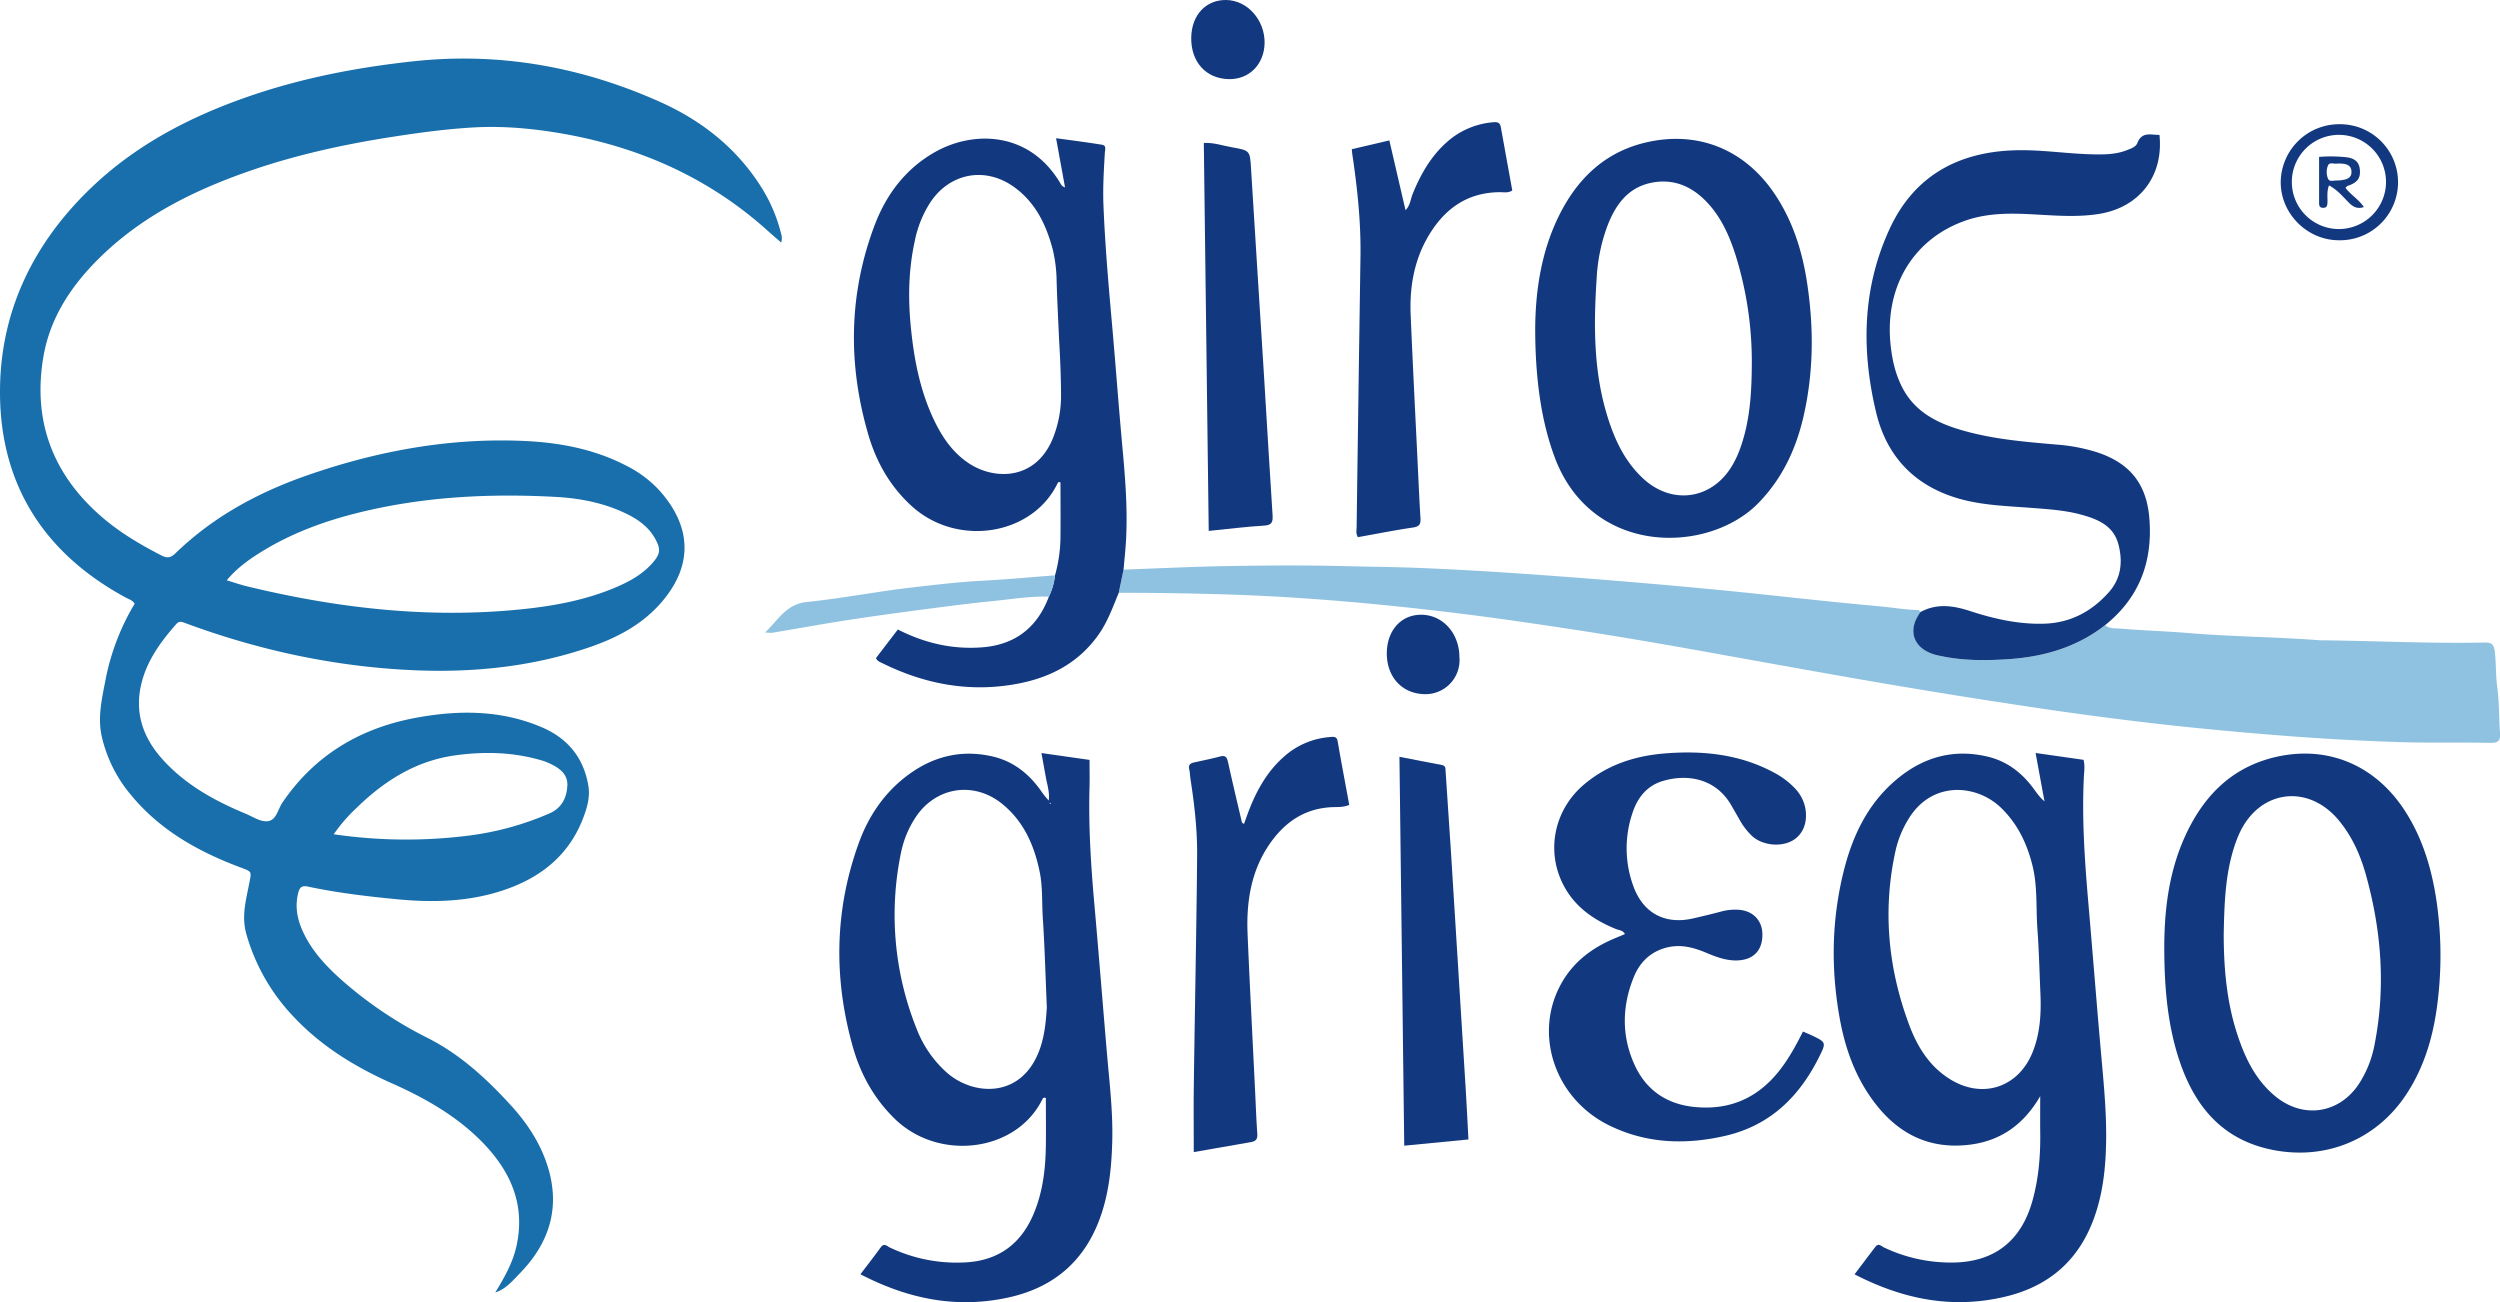 <?xml version="1.0" encoding="UTF-8"?>
<svg xmlns="http://www.w3.org/2000/svg" viewBox="0 0 1299.64 676.92">
  <defs>
    <style>.cls-1{fill:#186fac;}.cls-2{fill:#8fc2e0;}.cls-3{fill:#123980;}</style>
  </defs>
  <title>giros-griego</title>
  <g id="Capa_2" data-name="Capa 2">
    <g id="Capa_1-2" data-name="Capa 1">
      <path class="cls-1" d="M257.42,672c4.58-7.55,9-15.17,11-23.9,4.76-21-2.43-38.3-16.7-53.3-13.57-14.25-30.33-23.77-48.09-31.67-19-8.47-36.56-19.19-50.93-34.5A102.58,102.58,0,0,1,128,485.31c-2.56-9.24,0-17.81,1.66-26.56,1.1-5.67,1.31-5.58-4.25-7.66-22-8.2-42.07-19.31-57.28-37.77a72,72,0,0,1-15.25-30.53c-2.26-10.27.25-20.22,2.13-30.14a121.89,121.89,0,0,1,15-38.82c-1.19-1.85-3-2.32-4.63-3.18C21.2,286.75-1.33,249.25.06,199.49c1.11-39.68,18.09-73.62,46.77-101.32C70,75.77,97.89,61.11,128.06,50.55c28.09-9.84,57.08-15.46,86.65-18.66C259.55,27,302.3,34.68,343.17,53c21.5,9.64,39.63,23.83,52.44,44.07A81.58,81.58,0,0,1,406,121.27a7.73,7.73,0,0,1,.11,4.84c-2.23-2-4.35-3.74-6.4-5.6C369.8,93.36,334.54,77.28,295,69.93c-16.29-3-32.69-4.62-49.21-3.66-14.3.83-28.51,2.79-42.65,5-24.19,3.8-48.09,9-71.3,16.89-28.61,9.76-55.52,22.65-77.79,43.66C38.34,146.68,26.18,164,22.53,185.65c-5.56,33,4.74,60.76,30.06,82.79,9.48,8.26,20.21,14.61,31.35,20.33,2.9,1.49,4.76,1.3,7.31-1.17,19.6-19,43.1-31.68,68.68-40.57,36.17-12.57,73.35-19.43,111.76-17.83,18.58.77,36.71,4.07,53.51,12.7a59.92,59.92,0,0,1,17.55,13c17.36,19.37,17.56,40.05.06,59.39-10,11.06-22.91,17.6-36.76,22.32-29.87,10.17-60.78,13.23-92.1,11.76-40.51-1.9-79.76-10.41-117.78-24.51-1.7-.62-3-1.11-4.46.48-8.12,9.2-15.3,19-18.23,31.15-3.58,14.8.73,27.66,10.62,38.82,12,13.54,27.43,22,43.85,28.81,3.83,1.6,7.86,4.49,11.71,3.71,4.1-.83,4.86-6.22,7.13-9.56,16.66-24.53,40.14-38.56,68.8-44,22.39-4.24,44.84-4.33,66.26,4.89,13.22,5.69,21.6,15.72,24,30.33.95,5.72-.51,10.91-2.42,16.07-7.4,20-22.35,31.81-42,38.32-17.87,5.93-36.22,6.4-54.82,4.63-15.59-1.5-31.11-3.33-46.44-6.59-3.27-.7-4.42.34-5.17,3.37-1.68,6.81-.55,13.22,2.22,19.45,4.72,10.59,12.5,18.79,21.06,26.32a207.72,207.72,0,0,0,43.87,29.45c16.86,8.49,30.36,20.87,42.92,34.53,8.31,9,15.17,19.07,19.14,30.76,7.48,22,1.83,41-14.06,57.24-3.77,3.85-7.29,8.23-12.82,9.89ZM117.87,301.69c3.95,1.18,7.34,2.35,10.82,3.19,46.41,11.21,93.33,16.69,141.06,12,17.42-1.69,34.61-4.77,50.85-11.75,6.94-3,13.46-6.63,18.53-12.38,4.32-4.89,4.48-7.36,1.29-13s-8.33-9.45-14.06-12.32c-11.82-5.91-24.63-8.43-37.59-9.12-32.68-1.75-65.24-.31-97.3,7-20.07,4.55-39.33,11.25-56.84,22.34C128.61,291.44,122.89,295.66,117.87,301.69Zm55.61,132a258.35,258.35,0,0,0,67.72,1,153.17,153.17,0,0,0,44.62-11.91c6.25-2.8,8.79-8.09,9.12-14.31.31-6-4-9.12-8.91-11.45a29.29,29.29,0,0,0-3.69-1.48c-15.08-4.6-30.56-5-45.94-2.82-20.16,2.81-36.66,13.23-51,27.24A84.24,84.24,0,0,0,173.48,433.71Z"></path>
      <path class="cls-2" d="M584.09,296.11c18.11-.63,36.22-1.54,54.34-1.84,19.66-.32,39.34-.48,59,0,13.64.36,27.29.44,40.92,1,17.44.7,34.86,1.72,52.26,2.92q32.31,2.23,64.57,5c21,1.81,42,3.76,62.94,6,19.63,2.11,39.26,4.22,58.93,6,6.45.58,12.84,1.7,19.32,1.92a2.3,2.3,0,0,1,2.12,1.05c-7.58,10.1-3.22,19.93,9.12,22.61.33.07.66.11,1,.18,11.5,2.55,23.18,2.51,34.8,1.79,18.56-1.16,36-6,51-17.73,2.33,2.06,5.39,1.55,8,1.78,11.75,1,23.56,1.33,35.32,2.31,22.86,1.9,45.81,2,68.67,3.78.67,0,1.34,0,2,0,27.64.33,55.27,1.7,82.91,1.15,3.49-.07,5.1.45,5.62,4.66.76,6.13.42,12.27,1.26,18.39,1.09,7.88.88,15.93,1.45,23.88.27,3.72-.58,5.3-4.8,5.22-15.83-.31-31.67.12-47.49-.39q-27.65-.89-55.26-2.95c-21.84-1.65-43.67-3.59-65.44-6s-43.79-5.29-65.61-8.52q-37.9-5.6-75.65-12c-32.22-5.45-64.36-11.31-96.51-17.1-23.5-4.24-47-8.3-70.64-11.91-19.83-3-39.69-5.95-59.62-8.39-22.9-2.81-45.82-5.23-68.82-7q-28.85-2.28-57.75-3.06c-16.81-.45-33.61-.71-50.42-.68Q582.84,302.15,584.09,296.11Z"></path>
      <path class="cls-3" d="M447.31,662.43c3.79-5,7.26-9.46,10.55-14,1.75-2.43,3.3-.59,4.72.09a80.69,80.69,0,0,0,38.25,7.79c17.7-.62,29.8-9.24,36.57-25.43,4.77-11.39,6.15-23.44,6.3-35.67.09-8.15,0-16.31,0-24.37-1.36-.62-1.7.37-2,1-13.65,27.09-53.57,32-76.41,9.92-10.84-10.5-17.88-23.21-21.93-37.5-10.06-35.6-9.57-71.05,3.08-106,5.14-14.17,13.43-26.4,25.74-35.48,13.18-9.71,27.8-13.24,43.88-9.51,10.55,2.45,18.53,8.74,24.79,17.4a43.5,43.5,0,0,0,4.34,5.49c.55-4.1-.72-7.92-1.45-11.81-.75-4.05-1.47-8.1-2.34-12.88l25,3.57c0,4.77.11,9.22,0,13.67-.59,20.51.69,40.94,2.51,61.36,2.29,25.7,4.32,51.43,6.51,77.14,1.32,15.43,3.22,30.83,2.78,46.35-.39,14.19-1.86,28.23-7.1,41.6-8.23,21-23.52,33.78-45.34,39C498.36,680.58,472.66,675.62,447.31,662.43ZM544.2,523.68c-.72-16.81-1.11-31.62-2.09-46.4-.53-7.95,0-16-1.59-23.88-2.83-13.88-8.27-26.38-19.56-35.52-15-12.14-35.06-8.68-45.35,7.58a52.11,52.11,0,0,0-7.14,17.45A159,159,0,0,0,476.58,535,58.62,58.62,0,0,0,492,557.41c13.82,12.4,39.38,14,48.61-12.19C543.29,537.57,543.82,529.63,544.2,523.68ZM546,417.25c-.11.1-.32.2-.33.32s.17.26.26.39c.11-.12.31-.23.32-.36S546,417.34,546,417.25Z"></path>
      <path class="cls-3" d="M1060.62,569.86c-8.73,15-21,23.62-37.88,25.36-22,2.28-38.26-7.46-50.44-25.05-8.48-12.24-13.24-26.06-15.88-40.58-4.64-25.54-4.29-51.05,1.94-76.32,4.63-18.78,12.7-35.78,28-48.42,13.79-11.41,29.51-15.72,47.13-11.46,9.77,2.37,17.38,8.15,23.35,16.13,1.77,2.37,3.37,4.86,6,7.06-1.49-8.12-3-16.24-4.62-25.14l24.93,3.56c.8,3.18.29,6.18.15,9.11-1.08,22.19.52,44.27,2.43,66.35,2.34,27,4.44,54.1,6.87,81.13,1.25,13.94,2.52,27.86,2.28,41.88-.23,13.54-1.62,26.89-6.29,39.75-8,22.15-23.62,35.59-46.49,40.94-27.27,6.39-52.77,1.31-78-11.69,3.79-5,7.31-9.73,10.9-14.39,1.58-2,3.08-.21,4.38.41a80.89,80.89,0,0,0,34.77,7.85c22.05.12,36.45-10.76,42.42-32.08,3.21-11.49,4.2-23.22,4.06-35.09C1060.55,582.73,1060.62,576.3,1060.62,569.86Zm.08-54c-.49-11-.74-22-1.54-32.91s.13-22-2.52-32.8c-2.84-11.53-7.75-21.88-16.43-30.25-12.9-12.43-36.46-14.23-48.51,6.61a53.76,53.76,0,0,0-6.17,15.19c-6.95,31.09-4.09,61.52,7,91.17,4.31,11.53,10.74,21.87,21.7,28.45,16.86,10.14,35.27,3.75,42.51-14.53C1060.69,536.83,1061.18,526.44,1060.7,515.9Z"></path>
      <path class="cls-3" d="M584.09,296.11q-1.26,6-2.51,12.08c-3.1,7.51-5.82,15.18-10.61,21.9-11.07,15.54-26.79,23-45,25.88-23.64,3.78-46-.7-67.31-11.23-1.16-.57-2.5-.95-3.29-2.61l11.38-14.89c14,7.15,28.47,10.45,43.77,9.28,17.15-1.3,28.71-10.24,34.74-26.34a33.83,33.83,0,0,0,3.2-11.08,76.65,76.65,0,0,0,2.84-21.18c.1-9.09,0-18.19,0-27.11-.95-.49-1.3,0-1.49.4-13,27.09-52,33.46-75.73,12-11.2-10.14-18.43-22.79-22.62-37.06-10.67-36.38-10.32-72.67,2.95-108.36,6.12-16.49,16.3-30.17,32-38.93,20.1-11.19,49.18-10.45,65,16.73a3.5,3.5,0,0,0,2.25,1.8c-1.51-8.25-3-16.5-4.66-25.54C557.5,73,565.2,74,572.86,75.24c2.47.39,1.59,2.63,1.5,4.11-.53,9.14-1.09,18.28-.72,27.45.83,20.47,2.59,40.88,4.41,61.28,1.89,21.23,3.43,42.5,5.38,63.72,1.47,15.94,2.78,31.87,2,47.88C585.19,285.17,584.55,290.64,584.09,296.11ZM550.57,176.5c-.44-10.14-1-20.28-1.28-30.42a73.12,73.12,0,0,0-2-16.3c-3.36-12.83-8.91-24.43-20-32.47-14.94-10.84-33.32-7.5-43.58,7.78a57.76,57.76,0,0,0-8.16,20.22c-3.28,14.94-3.55,30-2,45.18,1.69,16.81,4.88,33.23,12.34,48.55,4.27,8.79,9.78,16.66,18.16,22.07,13.19,8.52,34.43,8.54,43.29-13.27a59,59,0,0,0,4.25-22.4C551.55,195.78,551.13,186.14,550.57,176.5Z"></path>
      <path class="cls-3" d="M1125.12,494.86c-.16-20.48,2.07-40.57,10.52-59.49,9.12-20.42,23.31-35.65,45.63-41.41,27.27-7,52.45,2.93,68.2,26.44,9.25,13.81,14.12,29.28,16.79,45.5a196,196,0,0,1,1.2,52.77c-1.93,18-6.57,35.3-16.79,50.63-15.62,23.41-42,34-69.52,28.42-25-5.08-39.35-21.43-47.49-44.38C1127,534.43,1125.27,514.74,1125.12,494.86Zm30.89-8.48c.07,17.13,1.54,35,7.37,52.25,4,12,9.52,23.14,19.56,31.36,14.4,11.79,33.1,9,43.36-6.52a56.64,56.64,0,0,0,8.19-20.76c5.78-29.68,3.53-59-4.58-88-2.88-10.31-7.21-20-14.19-28.38-15.88-19-41-15.77-51.45,6.68a63.71,63.71,0,0,0-2.85,7.44C1156.72,455.13,1156.32,470.29,1156,486.38Z"></path>
      <path class="cls-3" d="M798.08,171.36c.06-17.62,2.44-38.53,11.77-58,9.52-19.88,24-34.29,46.12-39.38,26.24-6,50,3.3,65.54,25.31,9.9,14.06,15.12,30,17.75,46.7,3.72,23.71,3.68,47.44-1.8,70.94-3.91,16.8-11.05,31.92-23.28,44.51-26,26.74-87,28-106.12-24.13C801.8,220.25,798.16,199.32,798.08,171.36ZM910.69,187a186,186,0,0,0-8.17-53.49c-3.51-11.21-8.2-21.86-16.92-30.15-7-6.62-15.19-10-25-8.71-13.67,1.87-20.55,11.2-25.06,23a91.63,91.63,0,0,0-5.49,26.81c-1.6,24-1.72,47.95,5.37,71.31,3.77,12.42,9.07,24,18.79,33,14.9,13.83,35.54,11,46.06-6.38a51.2,51.2,0,0,0,4.44-9.48C909.59,219.27,910.71,205.05,910.69,187Z"></path>
      <path class="cls-3" d="M1094.34,325c-15,11.73-32.4,16.57-51,17.73-11.62.72-23.3.76-34.8-1.79-.32-.07-.65-.11-1-.18-12.34-2.68-16.7-12.51-9.12-22.61,8.46-4.6,17-3.34,25.66-.52,12.56,4.1,25.32,7,38.66,6.6,13.62-.44,24.64-6.33,33.54-16.34,6.43-7.23,7.35-15.85,5-24.87-2.49-9.51-10.29-12.92-18.7-15.3-8.7-2.47-17.7-3-26.65-3.7-13-1-26-1.31-38.53-5.08-22.48-6.77-36.67-21.93-42.09-44.56-7.79-32.55-7.16-64.9,7.16-95.69,12.54-26.94,35-39.48,64.31-40.54,14-.52,27.9,1.87,41.89,2.1,5.67.09,11.32,0,16.73-2.08,2.21-.87,4.91-1.72,5.7-3.77,2.4-6.21,7.19-4.2,11.51-4.28,2.23,21.12-10.14,37.44-30.87,41-11.1,1.88-22.25,1-33.39.4-12.18-.71-24.32-1-36.09,3-27.1,9.19-42.66,34.06-39.42,64.8.81,7.66,2.46,15.06,6,22,6.85,13.33,19,19,32.49,22.74,15.64,4.37,31.74,5.67,47.83,7.06a91.7,91.7,0,0,1,21.51,4.17c17.19,5.82,25.58,17,26.76,35.14C1119,292.55,1111.84,311,1094.34,325Z"></path>
      <path class="cls-3" d="M937.29,536.25c1.87.82,3.25,1.38,4.59,2,7.55,3.65,7.57,3.67,3.68,11.46-10.26,20.53-25.49,35.35-48.37,40.69-20.82,4.86-41.45,4.18-60.93-5.5-27.82-13.83-39-46.85-25-72.9,5.74-10.71,14.61-18,25.47-23,2.56-1.19,5.2-2.22,8-3.41-1.06-2.08-3.26-2-4.93-2.74C828,478,818.14,471,812.37,459.32c-8.75-17.71-4.11-38.72,11.19-51.58,12.2-10.26,26.57-14.87,42.2-16.09,19.58-1.53,38.58.42,56.25,9.87a41.6,41.6,0,0,1,11.14,8.35,20.43,20.43,0,0,1,5.21,9.54c1.64,7.65-.84,14.28-6.41,17.51-6.18,3.58-15.67,2.6-21.06-2.25a34.8,34.8,0,0,1-6.65-8.69c-1.41-2.45-2.81-4.91-4.23-7.36-8.08-14-22.83-16.41-35.57-12.62-8.33,2.47-13.27,8.8-15.83,16.76a57.14,57.14,0,0,0,.62,38.23c5.18,13.91,16.55,19.79,31,16.44,5-1.16,10.05-2.35,15-3.69a27.5,27.5,0,0,1,7.42-.84c8.32.07,13.69,5.39,13.54,13.33-.14,8.33-5.09,13-13.7,13.07-5.46,0-10.45-1.86-15.36-3.94-6.4-2.71-12.94-4.5-19.92-2.95-8.65,1.91-14.56,7.43-17.81,15.36-6.29,15.34-6.5,31,.47,46.07,5.94,12.86,16.53,20.13,30.81,21.6q27,2.79,44-18.46C929.73,550.71,933.51,543.71,937.29,536.25Z"></path>
      <path class="cls-3" d="M620.58,598.92c0-11.13-.11-21.76,0-32.38.34-26,.81-51.95,1.2-77.92.22-14.66.44-29.31.55-44,.11-13.36-1.43-26.58-3.47-39.76-.25-1.64-.25-3.34-.64-4.95-.53-2.17.51-3.09,2.37-3.52,4.54-1,9.12-1.92,13.62-3.12,3-.8,3.67.55,4.23,3.1,2.2,10.07,4.6,20.09,6.94,30.12.13.59.05,1.31,1.33,1.79.93-2.56,1.82-5.13,2.81-7.65,4.14-10.5,9.64-20.08,18.31-27.58a40.39,40.39,0,0,1,23.52-9.89c1.75-.14,3.58-.55,4.06,2.27,1.87,11,4,21.92,6,33-3,1.32-6,1.05-8.92,1.18-14.18.62-24.54,7.74-32.33,18.95-9.85,14.16-12.3,30.36-11.59,47.13,1.13,26.78,2.55,53.55,3.85,80.33.38,7.81.65,15.64,1.2,23.44.2,2.78-.85,3.86-3.41,4.29C640.56,595.44,630.9,597.14,620.58,598.92Z"></path>
      <path class="cls-3" d="M705.92,279.25c-1.17-1.94-.7-3.64-.67-5.25q.94-70.18,2-140.36c.28-17.88-1.58-35.56-4.21-53.2-.11-.8-.17-1.61-.3-2.87L722.26,73c2.79,12,5.55,24,8.41,36.27,2.52-2.57,2.6-5.72,3.68-8.37,4.18-10.31,9.55-19.77,18-27.19a41,41,0,0,1,23.93-10.16c2.17-.2,3.52.15,3.94,2.54C782.18,77,784.18,88,786.17,99c-2.12,1.44-4.37.9-6.4.91-17.76.1-29.73,9.41-38,24.18-6.82,12.24-9,25.69-8.43,39.54,1.08,25.78,2.41,51.55,3.65,77.33.46,9.48.86,19,1.45,28.43.19,3-.48,4.35-3.83,4.84C725,275.64,715.4,277.56,705.92,279.25Z"></path>
      <path class="cls-3" d="M727.51,393.42c7.7,1.5,14.84,2.95,22,4.26,2.16.39,1.91,1.89,2,3.36.93,13.95,1.9,27.89,2.78,41.85q3.9,62.3,7.75,124.59c.5,8.12.88,16.25,1.34,24.87L730,595.59C729.14,527.93,728.33,460.93,727.51,393.42Z"></path>
      <path class="cls-3" d="M628.36,276c-.86-67.53-1.7-134.39-2.55-201.68,5.27-.29,10,1.46,14.75,2.28,9.42,1.61,9.23,1.79,9.82,11.37,2.19,35.88,4.51,71.75,6.74,107.63,1.49,24.09,2.85,48.18,4.44,72.26.24,3.71-.49,5.18-4.62,5.4C647.66,273.81,638.41,275,628.36,276Z"></path>
      <path class="cls-2" d="M548.45,299.1a33.83,33.83,0,0,1-3.2,11.08c-9.83-.3-19.52,1.34-29.24,2.31-12.53,1.24-25,2.89-37.5,4.54-13,1.71-25.94,3.49-38.87,5.49-12.76,2-25.48,4.3-38.22,6.43a24.68,24.68,0,0,1-3.65-.15c7-6.76,11-14.77,21.71-15.86,18.27-1.86,36.37-5.44,54.62-7.55,12.18-1.41,24.38-2.84,36.65-3.5C523.33,301.22,535.89,300.05,548.45,299.1Z"></path>
      <path class="cls-3" d="M638.87,41.14c-11.93-.21-19.82-8.93-19.6-21.65C619.47,7.82,626.86-.12,637.41,0c11.08.13,20.2,10.41,20,22.5C657.13,33.52,649.39,41.32,638.87,41.14Z"></path>
      <path class="cls-3" d="M758.68,341.55a17.69,17.69,0,0,1-17.57,19.32c-11.9,0-20.13-8.57-20.17-21.15,0-11.91,7.43-20.25,18-20.14C750.09,319.69,758.63,329.22,758.68,341.55Z"></path>
      <path class="cls-3" d="M1216.17,64.57a30.17,30.17,0,1,1-.42,60.33c-16.52-.09-30.25-14-30.1-30.38A30.4,30.4,0,0,1,1216.17,64.57ZM1240.38,95a24.48,24.48,0,1,0-24.73,24.07A24.53,24.53,0,0,0,1240.38,95Z"></path>
      <polygon class="cls-1" points="257.39 671.97 257.35 672.17 257.42 672.04 257.39 671.97"></polygon>
      <path class="cls-3" d="M1210.74,96.38c-1.3,3.53-.62,6.36-.81,9.13-.1,1.48-.36,2.55-2.22,2.53s-2.12-1.1-2.12-2.59c0-7.78,0-15.57,0-23.88a74.72,74.72,0,0,1,14.53.22c3.65.54,6.22,2.15,6.64,6.17.45,4.36-.91,6.57-5.32,8.32a3.56,3.56,0,0,0-2.12,1.36c2.7,3.67,6.89,6,9.56,10-3.32,1.11-5.5,0-7.71-2.18C1218.06,102.36,1215.28,98.81,1210.74,96.38ZM1215,85c-1.58.43-4-1-4.83,1.14a9.11,9.11,0,0,0,.08,6.79c.81,1.77,3,.81,4.54.89a16.89,16.89,0,0,0,3.93-.42c2.39-.47,3.91-1.79,3.7-4.43s-2-3.62-4.36-3.83C1217.08,85,1216.09,85,1215,85Z"></path>
    </g>
  </g>
</svg>

